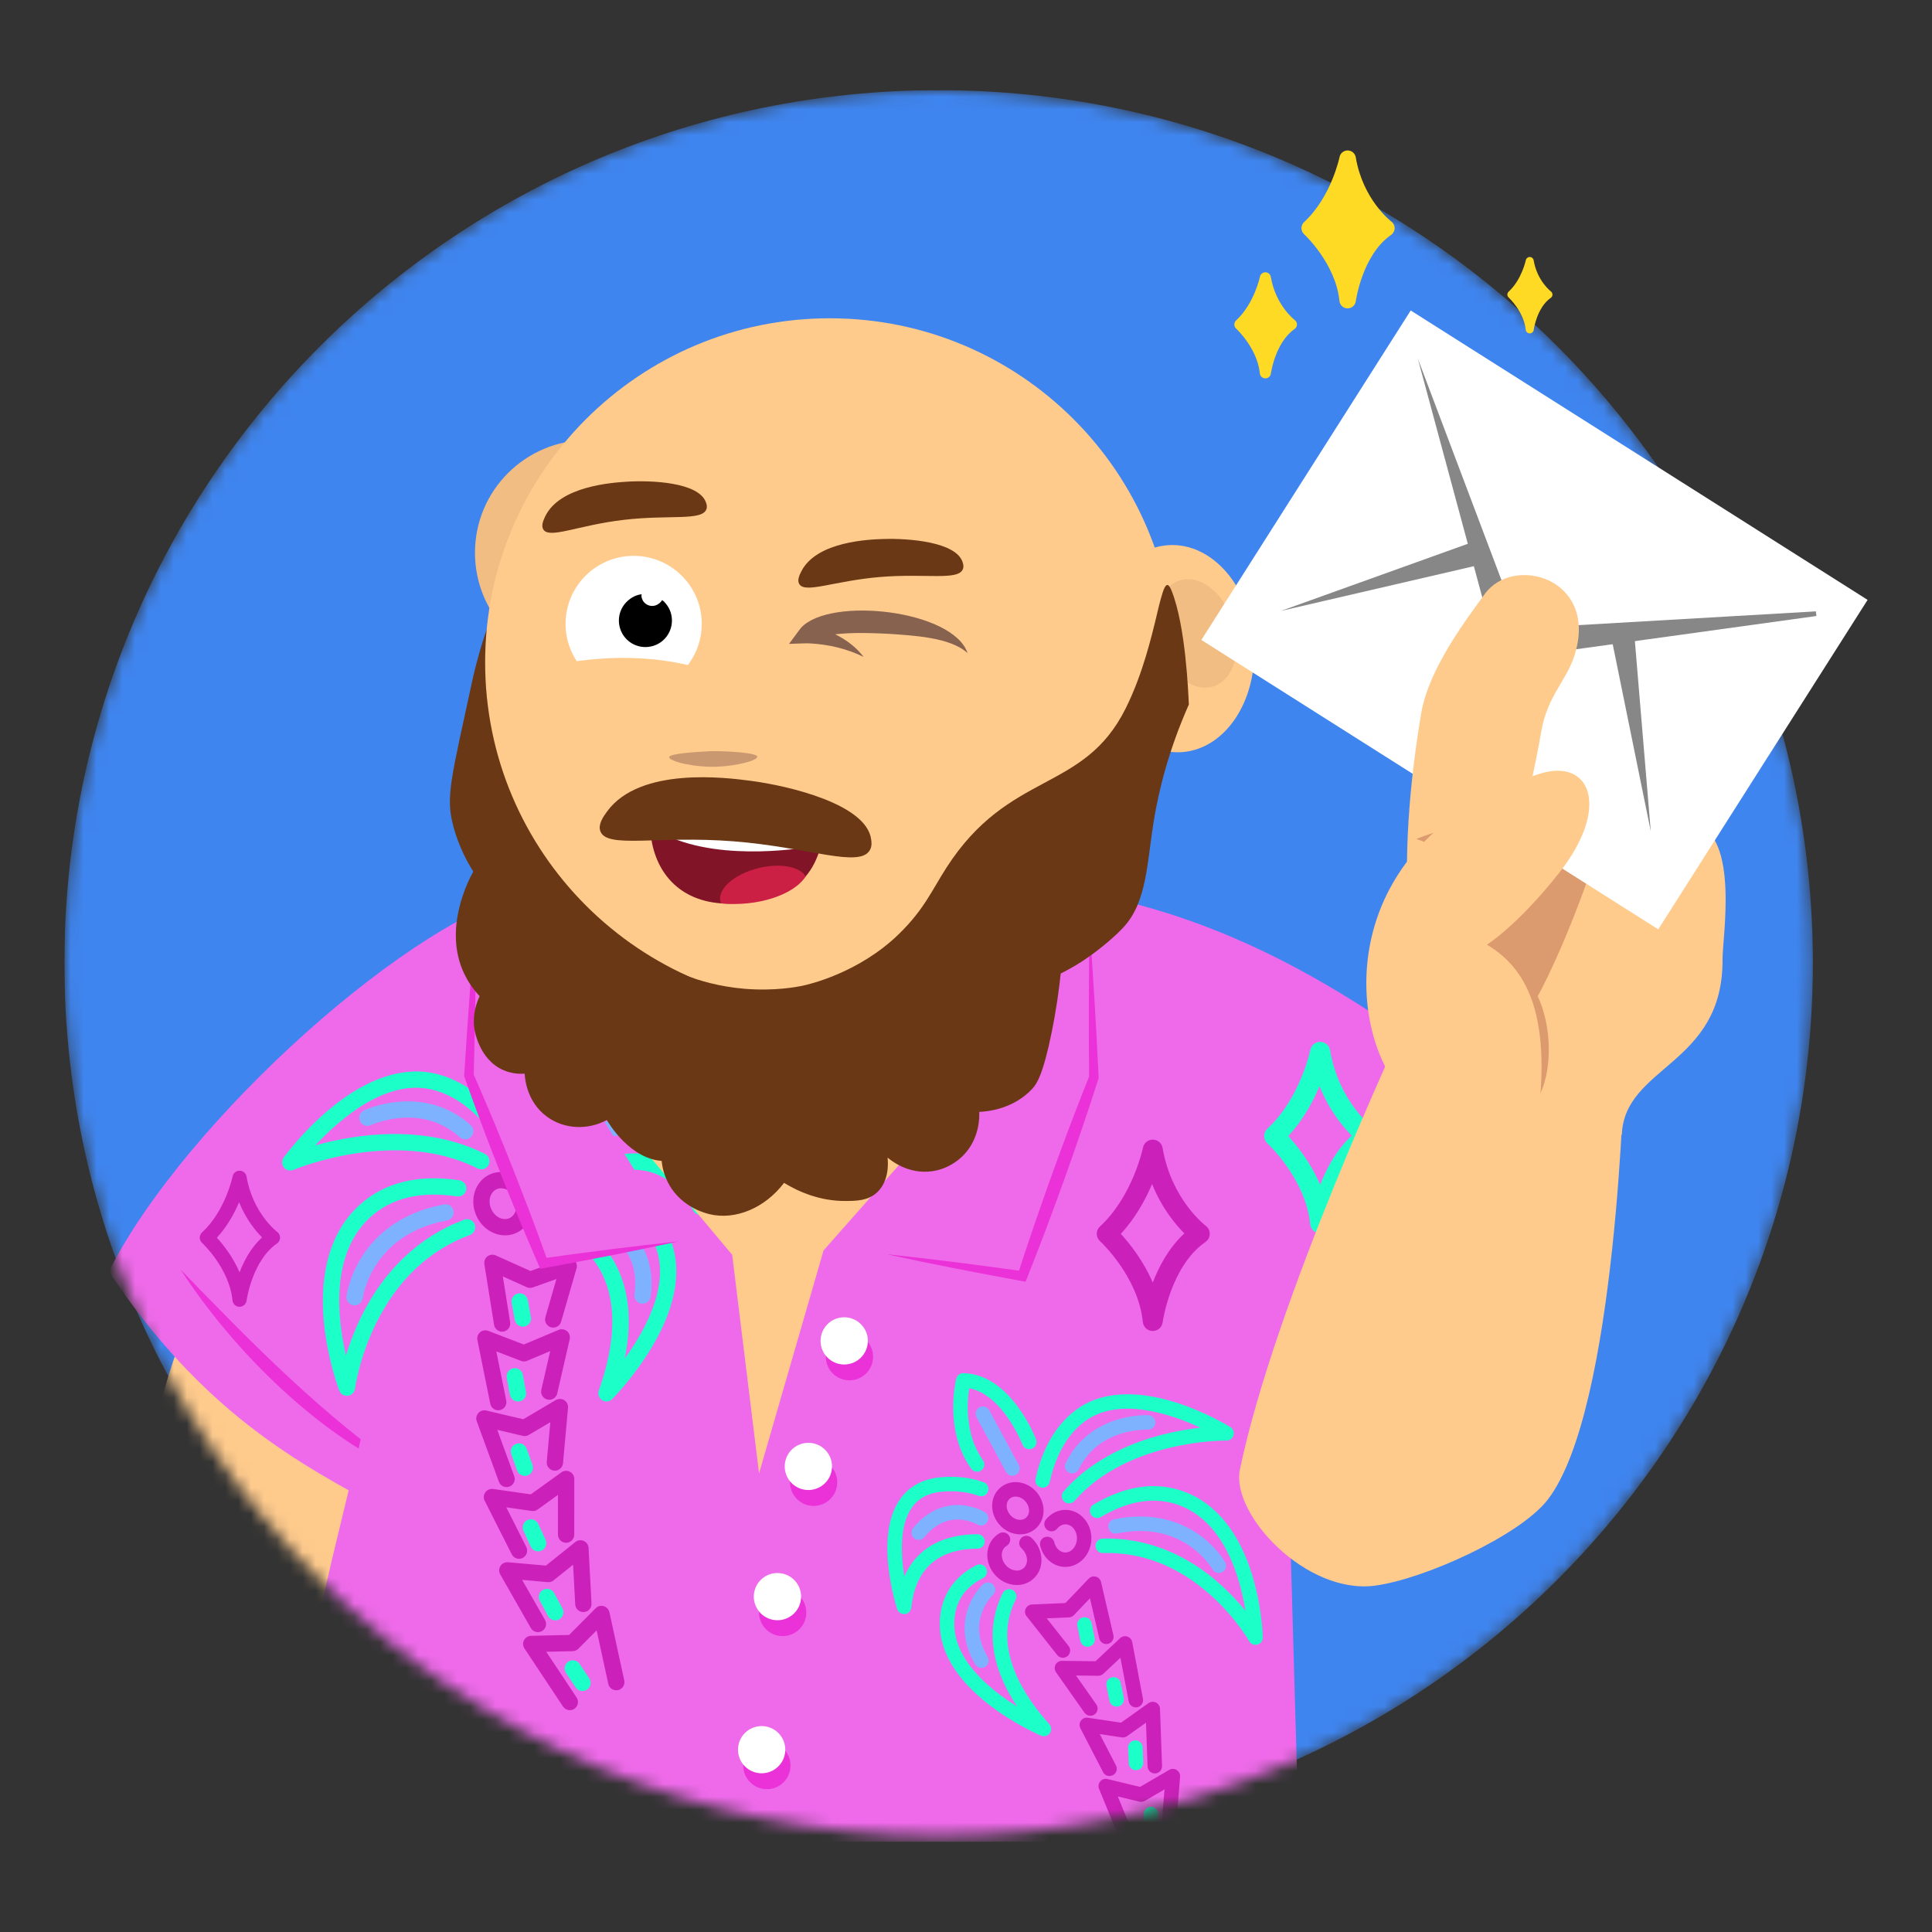<svg width="150" height="150" viewBox="0 0 150 150" fill="none" xmlns="http://www.w3.org/2000/svg">
<rect x="0" y="0" width="150" height="150" fill="#333333" stroke="none"/>
<g clip-path="url(#clip0_25019_39215)">
<mask id="mask0_25019_39215" style="mask-type:luminance" maskUnits="userSpaceOnUse" x="5" y="7" width="136" height="136">
<path d="M72.875 142.539C110.361 142.539 140.75 112.198 140.75 74.77C140.75 37.342 110.361 7 72.875 7C35.389 7 5 37.342 5 74.77C5 112.198 35.389 142.539 72.875 142.539Z" fill="white"/>
</mask>
<g mask="url(#mask0_25019_39215)">
<path d="M72.875 142.539C110.361 142.539 140.75 112.198 140.75 74.77C140.75 37.342 110.361 7 72.875 7C35.389 7 5 37.342 5 74.77C5 112.198 35.389 142.539 72.875 142.539Z" fill="#3F85EF"/>
<path d="M25.055 83.648L36.236 97.926L29.09 121.367L32.428 149.812L30.281 150.956L31.635 162.757L19.496 161.143C19.496 161.143 18.661 157.888 18.479 157.238C14.833 147.948 11.306 135.83 10.872 123.128C10.499 112.196 13.361 100.747 25.057 83.652L25.055 83.648Z" fill="#FFCB8D"/>
<path d="M30.018 117.32L49.223 85.873L41.328 69.223C32.336 70.928 14.415 86.904 8.448 98.716C15.727 109.668 23.123 113.597 30.018 117.318V117.32Z" fill="#EF6AEA"/>
<path d="M18.591 101.459C18.31 101.456 18.078 101.241 18.05 100.963C17.799 98.451 15.708 96.518 15.689 96.499C15.575 96.396 15.508 96.248 15.508 96.093C15.508 95.939 15.572 95.791 15.686 95.686C17.499 94.011 18.053 91.36 18.059 91.334C18.11 91.073 18.341 90.889 18.608 90.891C18.875 90.894 19.099 91.088 19.143 91.35C19.622 94.187 21.489 95.622 21.522 95.646C21.665 95.751 21.747 95.92 21.744 96.097C21.742 96.274 21.652 96.441 21.506 96.542C19.576 97.88 19.149 100.947 19.145 100.976C19.109 101.251 18.875 101.456 18.598 101.456C18.594 101.456 18.592 101.456 18.589 101.456L18.591 101.459ZM18.561 93.342C18.203 94.192 17.654 95.211 16.836 96.095C17.303 96.604 18.071 97.553 18.599 98.784C18.944 97.883 19.491 96.855 20.344 96.069C19.844 95.569 19.095 94.665 18.563 93.341L18.561 93.342Z" fill="#CC20BA"/>
<path d="M14.02 98.566C14.02 98.566 22.489 109.658 31.87 114.567L14.02 98.566Z" fill="#EF6AEA"/>
<path d="M14.02 98.566C18.084 104.847 24.9 111.67 31.87 114.567C25.192 110.067 19.598 104.323 14.02 98.566Z" fill="#EB32D8"/>
<path d="M82.481 174.355C62.85 178.361 60.745 180.981 47.395 170.75L32.27 145.812C61.092 145.29 88.341 137.013 93.166 151.405L82.483 174.353L82.481 174.355Z" fill="#7472F6"/>
<path d="M95.89 149.718C101.108 145.029 98.873 135.442 97.099 128.572C95.515 122.434 94.59 118.025 96.427 112.824C98.06 108.204 101.264 104.484 104.576 98.626C110.55 88.054 102.339 72.133 81.776 71.39C61.212 70.647 45.573 71.161 39.265 72.575C32.956 73.988 30.018 88.929 31.266 92.178C33.024 96.76 35.067 102.534 34.39 108.275C33.145 118.835 30.738 124.387 27.719 131.754C24.895 138.644 27.333 145.815 32.632 148.939C42.416 154.709 48.553 151.09 57.938 151.865C73.919 153.184 86.297 158.339 95.894 149.716L95.89 149.718Z" fill="#FFCB8D"/>
<path d="M78.729 129.389C66.206 123.648 47.808 121.989 38.864 125.816C52.28 124.286 68.252 126.327 78.729 129.389Z" fill="#DC9B6E"/>
<path d="M83.469 101.486C84.275 101.486 84.929 100.834 84.929 100.028C84.929 99.223 84.275 98.57 83.469 98.57C82.662 98.57 82.008 99.223 82.008 100.028C82.008 100.834 82.662 101.486 83.469 101.486Z" fill="#DC9B6E"/>
<path d="M44.731 99.678C45.538 99.678 46.191 99.025 46.191 98.22C46.191 97.415 45.538 96.762 44.731 96.762C43.925 96.762 43.271 97.415 43.271 98.22C43.271 99.025 43.925 99.678 44.731 99.678Z" fill="#DC9B6E"/>
<path d="M56.98 139.381C57.786 139.381 58.44 138.728 58.44 137.923C58.44 137.118 57.786 136.465 56.98 136.465C56.173 136.465 55.519 137.118 55.519 137.923C55.519 138.728 56.173 139.381 56.98 139.381Z" fill="#DC9B6E"/>
<path d="M98.234 133.265C95.618 135.397 93.362 135.712 90.233 136.173C86.844 136.673 86.479 140.017 87.814 141.085C87.814 141.085 84.785 141.754 84.091 141.984C83.397 142.214 80.702 143.189 81.626 146.495C82.551 149.802 85.926 148.732 85.926 148.732C86.35 150.161 87.995 151.53 90.24 151.384C92.486 151.237 97.082 140.455 97.082 140.455L97.569 137.087L98.468 134.446L98.234 133.262V133.265Z" fill="#DC9B6E"/>
<path d="M80.698 68.795C98.249 70.75 109.818 81.042 118.841 87.453C115.652 100.472 109.969 107.573 103.722 112.994C95.062 104.701 75.164 97.566 75.164 97.566L80.698 68.793V68.795Z" fill="#EF6AEA"/>
<path d="M99.284 88.079L101.184 154.598C94.833 159.469 82.939 164.069 68.259 166.783L58.524 152.982L52.804 162.576L24.957 157.487C18.418 131.958 29.913 115.275 29.913 97.532C29.913 94.188 29.46 87.381 30.383 82.735C31.895 75.137 33.345 70.765 41.858 69.12C48.487 67.839 70.678 68.538 76.812 68.538C91.537 68.538 98.799 75.084 99.284 88.075V88.079Z" fill="#EF6AEA"/>
<path d="M37.616 90.734C37.449 90.805 37.254 90.805 37.08 90.717C30.73 87.502 22.863 90.794 22.786 90.829C22.524 90.941 22.221 90.865 22.042 90.643C21.864 90.421 21.856 90.108 22.021 89.878C22.08 89.796 23.485 87.858 25.629 86.08C28.548 83.657 31.432 82.731 33.97 83.398C36.064 83.948 37.928 85.379 39.507 87.65C39.706 87.937 39.636 88.331 39.348 88.53C39.061 88.73 38.666 88.659 38.467 88.372C37.063 86.355 35.443 85.093 33.648 84.622C30.058 83.678 26.411 86.845 24.472 88.931C25.267 88.707 26.245 88.477 27.347 88.306C31.238 87.701 34.802 88.145 37.655 89.591C37.967 89.749 38.093 90.129 37.934 90.442C37.864 90.579 37.75 90.681 37.619 90.738L37.616 90.734Z" fill="#1CFFC8"/>
<path d="M27.185 108.319C27.132 108.342 27.073 108.359 27.013 108.366C26.726 108.4 26.45 108.237 26.345 107.967C26.307 107.871 25.424 105.56 25.146 102.649C24.771 98.705 25.718 95.57 27.883 93.585C29.818 91.81 32.436 91.155 35.664 91.638C36.011 91.69 36.248 92.013 36.197 92.357C36.145 92.703 35.821 92.94 35.475 92.888C32.644 92.464 30.376 93.01 28.738 94.515C25.635 97.362 26.188 102.336 26.861 105.235C27.113 104.404 27.471 103.419 27.971 102.377C29.761 98.652 32.554 95.995 36.043 94.695C36.37 94.573 36.736 94.74 36.858 95.067C36.98 95.393 36.813 95.758 36.486 95.88C33.274 97.075 30.8 99.434 29.129 102.888C27.865 105.501 27.564 107.793 27.561 107.816C27.531 108.043 27.383 108.232 27.182 108.318L27.185 108.319Z" fill="#1CFFC8"/>
<path d="M47.335 108.754C47.147 108.835 46.928 108.821 46.748 108.707C46.496 108.549 46.389 108.24 46.489 107.96C48.265 102.98 47.784 99.112 45.098 96.77C44.834 96.54 44.807 96.141 45.038 95.878C45.268 95.615 45.668 95.587 45.931 95.817C47.776 97.425 49.544 100.353 48.506 105.473C50.183 103.166 52.179 99.499 50.77 96.488C50.047 94.941 48.822 94.11 47.028 93.95C46.68 93.919 46.422 93.612 46.453 93.264C46.484 92.917 46.792 92.659 47.14 92.69C49.36 92.888 51.013 94.016 51.919 95.953C53.011 98.288 52.582 101.237 50.677 104.478C49.282 106.854 47.603 108.548 47.533 108.62C47.474 108.678 47.405 108.725 47.333 108.756L47.335 108.754Z" fill="#1CFFC8"/>
<path d="M54.622 94.273C54.598 94.283 54.574 94.292 54.55 94.299C54.262 94.381 53.956 94.254 53.815 93.991C52.198 90.984 49.739 90.109 46.505 91.395C46.179 91.524 45.811 91.365 45.682 91.04C45.552 90.716 45.709 90.349 46.036 90.219C47.722 89.548 49.279 89.381 50.662 89.722C51.66 89.968 52.556 90.473 53.341 91.231C52.924 89.385 52.103 87.019 50.538 85.958C49.658 85.361 48.645 85.255 47.441 85.631C46.353 85.972 45.42 86.488 44.666 87.16C44.406 87.392 44.004 87.371 43.77 87.11C43.536 86.85 43.558 86.45 43.82 86.216C44.709 85.422 45.8 84.818 47.061 84.423C48.637 83.929 50.047 84.093 51.251 84.911C54.498 87.117 54.987 93.379 55.006 93.645C55.025 93.917 54.87 94.168 54.624 94.273H54.622Z" fill="#1CFFC8"/>
<path d="M44.013 85.143C43.892 85.194 43.755 85.21 43.618 85.177C43.278 85.096 43.067 84.756 43.147 84.415C43.787 81.707 42.496 79.142 41.886 78.133C39.377 79.723 39.427 84.395 39.429 84.445C39.436 84.794 39.157 85.082 38.807 85.088C38.458 85.094 38.168 84.816 38.161 84.467C38.156 84.218 38.089 78.332 41.853 76.723C42.124 76.608 42.439 76.692 42.613 76.929C42.725 77.081 45.334 80.674 44.38 84.706C44.331 84.909 44.19 85.065 44.011 85.143H44.013Z" fill="#1CFFC8"/>
<path d="M40.039 95.745C38.885 96.238 37.506 95.611 36.965 94.347C36.422 93.083 36.92 91.654 38.074 91.161C38.689 90.898 39.396 90.944 40.015 91.287C40.321 91.457 40.431 91.842 40.261 92.146C40.09 92.452 39.705 92.562 39.4 92.392C39.123 92.239 38.83 92.215 38.573 92.323C38.062 92.542 37.864 93.226 38.131 93.848C38.398 94.471 39.03 94.799 39.541 94.581C39.944 94.409 40.168 93.922 40.085 93.401C40.03 93.056 40.264 92.732 40.61 92.676C40.956 92.621 41.28 92.855 41.337 93.2C41.513 94.297 40.981 95.342 40.04 95.743L40.039 95.745Z" fill="#CC20BA"/>
<path d="M44.555 95.612C44.087 95.813 43.563 95.854 43.059 95.696C41.862 95.318 41.227 93.946 41.642 92.634C41.681 92.508 41.73 92.386 41.786 92.269C41.938 91.955 42.317 91.822 42.632 91.974C42.947 92.125 43.08 92.503 42.928 92.818C42.897 92.881 42.871 92.947 42.85 93.016C42.646 93.662 42.911 94.322 43.441 94.489C43.972 94.656 44.569 94.267 44.772 93.621C44.876 93.294 44.862 92.955 44.736 92.668C44.621 92.409 44.425 92.223 44.182 92.147C44.139 92.133 44.096 92.123 44.053 92.118C43.706 92.067 43.467 91.745 43.519 91.399C43.57 91.054 43.892 90.815 44.239 90.866C44.349 90.882 44.457 90.908 44.564 90.942C45.158 91.129 45.632 91.561 45.895 92.158C46.147 92.727 46.178 93.382 45.981 94.002C45.742 94.761 45.201 95.335 44.555 95.612Z" fill="#CC20BA"/>
<path d="M42.613 91.62C42.155 91.816 41.661 91.843 41.192 91.696C40.627 91.517 40.178 91.108 39.926 90.54C39.687 90 39.658 89.38 39.844 88.792C40.03 88.204 40.41 87.712 40.917 87.407C41.449 87.088 42.053 87.009 42.618 87.188C43.183 87.366 43.632 87.775 43.884 88.343C44.123 88.883 44.152 89.503 43.966 90.091C43.78 90.679 43.4 91.171 42.894 91.475C42.802 91.531 42.709 91.579 42.613 91.62ZM41.692 88.43C41.65 88.448 41.611 88.468 41.571 88.492C41.33 88.639 41.146 88.879 41.053 89.173C40.96 89.467 40.972 89.772 41.085 90.028C41.187 90.258 41.361 90.421 41.573 90.489C41.786 90.556 42.022 90.521 42.237 90.392C42.478 90.246 42.663 90.005 42.756 89.712C42.849 89.417 42.837 89.113 42.723 88.857C42.621 88.626 42.447 88.463 42.236 88.396C42.062 88.341 41.872 88.355 41.692 88.432V88.43Z" fill="#CC20BA"/>
<path d="M27.78 101.299C27.682 101.342 27.57 101.359 27.454 101.346C27.107 101.304 26.858 100.988 26.902 100.642C26.909 100.581 27.094 99.128 28.126 97.525C29.073 96.052 30.945 94.16 34.478 93.511C34.823 93.447 35.154 93.676 35.215 94.018C35.279 94.362 35.052 94.692 34.708 94.754C28.827 95.834 28.167 100.742 28.162 100.792C28.134 101.024 27.983 101.212 27.782 101.298L27.78 101.299Z" fill="#7EB2FF"/>
<path d="M36.373 88.406C36.152 88.5 35.889 88.464 35.699 88.296C34.439 87.168 32.908 86.662 31.148 86.793C29.796 86.893 28.808 87.349 28.797 87.354C28.79 87.357 28.784 87.359 28.778 87.362C28.467 87.496 28.102 87.359 27.955 87.049C27.807 86.733 27.942 86.358 28.257 86.209C28.303 86.186 29.431 85.66 31.003 85.535C33.111 85.366 35.026 85.995 36.545 87.354C36.805 87.588 36.827 87.986 36.593 88.248C36.529 88.318 36.453 88.371 36.371 88.408L36.373 88.406Z" fill="#7EB2FF"/>
<path d="M41.284 86.631C41.187 86.672 41.079 86.689 40.967 86.677C40.619 86.639 40.367 86.328 40.404 85.981L40.986 80.573C41.023 80.226 41.335 79.975 41.683 80.011C42.031 80.049 42.282 80.36 42.246 80.708L41.664 86.115C41.638 86.35 41.487 86.543 41.284 86.629V86.631Z" fill="#7EB2FF"/>
<path d="M50.994 88.746C50.82 88.82 50.617 88.816 50.44 88.718C49.2 88.037 48.031 87.951 46.966 88.467C46.178 88.847 45.733 89.425 45.73 89.43C45.52 89.71 45.124 89.769 44.843 89.559C44.562 89.351 44.504 88.954 44.714 88.674C44.74 88.641 45.337 87.848 46.415 87.327C47.416 86.844 49.035 86.5 51.053 87.609C51.359 87.778 51.471 88.163 51.303 88.469C51.232 88.598 51.122 88.692 50.998 88.746H50.994Z" fill="#7EB2FF"/>
<path d="M50.135 101.168C50.031 101.213 49.916 101.23 49.797 101.213C49.451 101.165 49.21 100.845 49.258 100.498C49.478 98.931 49.127 97.638 48.211 96.655C47.54 95.934 46.803 95.651 46.796 95.647C46.467 95.527 46.3 95.162 46.42 94.836C46.541 94.507 46.906 94.341 47.233 94.461C47.274 94.476 48.252 94.843 49.139 95.793C49.957 96.67 50.858 98.23 50.514 100.675C50.481 100.902 50.333 101.084 50.135 101.168Z" fill="#7EB2FF"/>
<path d="M48.098 131.185C48.061 131.2 48.022 131.213 47.982 131.221C47.64 131.295 47.302 131.078 47.228 130.738L46.324 126.581L44.903 128.009C44.788 128.126 44.631 128.192 44.468 128.197L42.41 128.243L44.769 131.795C44.962 132.086 44.883 132.48 44.592 132.672C44.301 132.865 43.906 132.786 43.713 132.495L40.719 127.987C40.591 127.794 40.578 127.549 40.684 127.344C40.791 127.139 41.001 127.009 41.232 127.004L44.184 126.937L46.246 124.863C46.41 124.698 46.651 124.636 46.873 124.701C47.095 124.767 47.266 124.947 47.316 125.174L48.468 130.47C48.533 130.771 48.373 131.068 48.099 131.185H48.098Z" fill="#CC20BA"/>
<path d="M42.012 126.668C41.719 126.794 41.373 126.682 41.213 126.4L38.837 122.236C38.72 122.031 38.727 121.778 38.854 121.581C38.981 121.383 39.209 121.271 39.443 121.292L42.384 121.553L44.666 119.722C44.852 119.573 45.105 119.54 45.322 119.638C45.539 119.734 45.684 119.946 45.696 120.181L45.925 124.495C45.944 124.844 45.675 125.142 45.325 125.16C44.976 125.179 44.678 124.911 44.659 124.562L44.495 121.483L42.98 122.7C42.852 122.803 42.691 122.851 42.527 122.838L40.538 122.661L42.315 125.774C42.489 126.079 42.382 126.464 42.079 126.637C42.059 126.649 42.036 126.66 42.014 126.67L42.012 126.668Z" fill="#CC20BA"/>
<path d="M44.203 119.729C44.127 119.762 44.042 119.781 43.953 119.781C43.603 119.781 43.319 119.497 43.319 119.148V116.063L41.742 117.198C41.609 117.294 41.444 117.334 41.282 117.312L39.309 117.03L40.862 120.107C41.018 120.419 40.895 120.8 40.581 120.957C40.269 121.115 39.887 120.989 39.73 120.676L37.63 116.516C37.523 116.306 37.543 116.053 37.681 115.862C37.819 115.671 38.051 115.572 38.286 115.604L41.208 116.022L43.584 114.315C43.777 114.176 44.032 114.157 44.244 114.265C44.456 114.373 44.588 114.592 44.588 114.829L44.585 119.148C44.585 119.409 44.426 119.633 44.201 119.729H44.203Z" fill="#CC20BA"/>
<path d="M43.329 114.131C43.236 114.17 43.131 114.189 43.023 114.179C42.675 114.148 42.417 113.84 42.449 113.491L42.727 110.42L41.053 111.409C40.911 111.493 40.745 111.517 40.584 111.479L38.608 111.014L39.925 114.609C40.045 114.937 39.875 115.302 39.548 115.42C39.219 115.541 38.855 115.372 38.735 115.044L37.015 110.346C36.935 110.128 36.982 109.884 37.135 109.709C37.29 109.535 37.528 109.459 37.755 109.513L40.629 110.19L43.148 108.701C43.353 108.581 43.608 108.584 43.81 108.711C44.011 108.839 44.123 109.067 44.102 109.303L43.713 113.605C43.691 113.845 43.538 114.041 43.331 114.129L43.329 114.131Z" fill="#CC20BA"/>
<path d="M42.894 108.628C42.775 108.679 42.639 108.693 42.503 108.662C42.162 108.585 41.949 108.244 42.028 107.904L42.718 104.898L40.926 105.653C40.774 105.717 40.605 105.718 40.452 105.66L38.536 104.924L39.305 108.738C39.374 109.08 39.152 109.413 38.809 109.482C38.467 109.551 38.133 109.329 38.064 108.987L37.065 104.044C37.019 103.817 37.101 103.585 37.277 103.435C37.454 103.286 37.697 103.246 37.914 103.329L40.669 104.388L43.368 103.253C43.586 103.16 43.839 103.2 44.022 103.351C44.205 103.504 44.285 103.745 44.232 103.977L43.264 108.187C43.218 108.392 43.075 108.55 42.896 108.628H42.894Z" fill="#CC20BA"/>
<path d="M43.202 103.024C43.073 103.079 42.923 103.093 42.776 103.05C42.441 102.953 42.246 102.602 42.344 102.265L43.2 99.303L41.368 99.956C41.213 100.011 41.044 100.005 40.894 99.938L39.04 99.104L39.608 102.659C39.663 103.005 39.427 103.328 39.083 103.383C38.737 103.438 38.413 103.203 38.358 102.859L37.605 98.146C37.569 97.916 37.66 97.685 37.846 97.544C38.031 97.403 38.279 97.374 38.492 97.47L41.185 98.679L43.942 97.695C44.166 97.616 44.416 97.668 44.59 97.83C44.764 97.993 44.831 98.239 44.766 98.466L43.565 102.616C43.51 102.805 43.374 102.95 43.205 103.022L43.202 103.024Z" fill="#CC20BA"/>
<path d="M40.843 102.95C40.8 102.969 40.755 102.983 40.708 102.992C40.364 103.055 40.033 102.828 39.97 102.485L39.725 101.162C39.661 100.818 39.889 100.488 40.233 100.425C40.578 100.361 40.908 100.588 40.972 100.932L41.216 102.254C41.271 102.55 41.11 102.837 40.843 102.95Z" fill="#1CFFC8"/>
<path d="M41.087 114.49C41.047 114.514 41.006 114.536 40.961 114.552C40.632 114.67 40.269 114.5 40.15 114.172L39.694 112.906C39.575 112.578 39.745 112.215 40.074 112.096C40.403 111.978 40.767 112.148 40.886 112.476L41.342 113.742C41.443 114.025 41.331 114.335 41.087 114.49Z" fill="#1CFFC8"/>
<path d="M42.165 120.316C42.129 120.343 42.088 120.367 42.045 120.388C41.726 120.534 41.351 120.395 41.204 120.077L40.643 118.854C40.496 118.536 40.636 118.161 40.955 118.015C41.273 117.869 41.648 118.008 41.795 118.326L42.356 119.549C42.482 119.822 42.396 120.14 42.165 120.316Z" fill="#1CFFC8"/>
<path d="M43.527 125.647C43.493 125.677 43.453 125.703 43.412 125.727C43.104 125.894 42.72 125.779 42.553 125.473L41.912 124.29C41.745 123.982 41.86 123.599 42.167 123.432C42.475 123.265 42.859 123.38 43.026 123.686L43.667 124.869C43.81 125.134 43.744 125.457 43.527 125.647Z" fill="#1CFFC8"/>
<path d="M45.679 131.095C45.647 131.128 45.612 131.159 45.571 131.185C45.28 131.377 44.886 131.298 44.693 131.008L43.947 129.888C43.754 129.598 43.832 129.204 44.124 129.011C44.416 128.819 44.81 128.898 45.003 129.189L45.748 130.308C45.915 130.559 45.879 130.886 45.679 131.095Z" fill="#1CFFC8"/>
<path d="M40.465 108.759C40.422 108.778 40.378 108.792 40.331 108.8C39.987 108.864 39.656 108.637 39.592 108.293L39.348 106.971C39.284 106.627 39.511 106.297 39.856 106.233C40.2 106.17 40.531 106.397 40.595 106.741L40.839 108.063C40.894 108.358 40.732 108.646 40.465 108.759Z" fill="#1CFFC8"/>
<path d="M82.989 116.724C83.149 116.728 83.311 116.663 83.424 116.53C87.571 111.761 95.146 111.841 95.222 111.843C95.475 111.848 95.699 111.683 95.771 111.443C95.844 111.2 95.745 110.941 95.532 110.806C95.456 110.758 93.65 109.634 91.291 108.888C88.077 107.872 85.393 108.073 83.529 109.471C81.992 110.624 80.938 112.423 80.4 114.819C80.332 115.122 80.523 115.423 80.826 115.49C81.129 115.559 81.43 115.368 81.498 115.065C81.976 112.937 82.887 111.357 84.204 110.37C86.841 108.392 90.905 109.778 93.2 110.846C92.47 110.929 91.588 111.066 90.626 111.293C87.223 112.096 84.439 113.652 82.575 115.796C82.372 116.03 82.396 116.386 82.632 116.589C82.736 116.678 82.863 116.724 82.99 116.726L82.989 116.724Z" fill="#1CFFC8"/>
<path d="M97.468 127.704C97.519 127.704 97.573 127.699 97.624 127.685C97.872 127.618 98.044 127.391 98.039 127.133C98.039 127.04 97.991 124.844 97.242 122.357C96.228 118.987 94.399 116.724 91.95 115.815C89.763 115.001 87.388 115.338 84.895 116.815C84.628 116.973 84.54 117.319 84.699 117.585C84.857 117.852 85.203 117.94 85.47 117.781C87.657 116.485 89.706 116.177 91.558 116.867C95.065 118.172 96.279 122.449 96.696 125.059C96.21 124.459 95.585 123.768 94.824 123.079C92.102 120.611 88.912 119.36 85.606 119.458C85.296 119.466 85.052 119.726 85.06 120.035C85.069 120.345 85.329 120.589 85.639 120.581C88.682 120.491 91.509 121.604 94.042 123.887C95.959 125.615 96.975 127.399 96.985 127.417C97.085 127.594 97.269 127.7 97.466 127.704H97.468Z" fill="#1CFFC8"/>
<path d="M81.036 134.802C81.217 134.805 81.394 134.721 81.504 134.568C81.658 134.354 81.642 134.062 81.466 133.866C78.336 130.364 77.433 127.02 78.858 124.195C78.997 123.918 78.885 123.579 78.608 123.44C78.331 123.301 77.991 123.413 77.852 123.689C76.874 125.629 76.4 128.629 78.971 132.494C76.817 131.157 73.946 128.806 74.094 125.857C74.17 124.341 74.899 123.249 76.321 122.519C76.598 122.376 76.707 122.037 76.564 121.762C76.421 121.487 76.082 121.377 75.806 121.52C74.046 122.424 73.065 123.906 72.97 125.802C72.855 128.089 74.198 130.371 76.85 132.401C78.794 133.89 80.743 134.722 80.826 134.757C80.893 134.786 80.965 134.8 81.036 134.802Z" fill="#1CFFC8"/>
<path d="M70.182 125.319C70.204 125.319 70.228 125.319 70.251 125.316C70.514 125.288 70.724 125.08 70.752 124.817C71.074 121.801 72.804 120.261 75.895 120.237C76.207 120.235 76.457 119.981 76.453 119.671C76.452 119.36 76.198 119.112 75.887 119.114C74.275 119.126 72.939 119.509 71.914 120.25C71.175 120.787 70.607 121.5 70.216 122.388C69.941 120.73 69.824 118.509 70.755 117.111C71.279 116.325 72.076 115.899 73.194 115.808C74.203 115.725 75.145 115.835 75.99 116.138C76.283 116.243 76.605 116.09 76.71 115.797C76.815 115.505 76.662 115.184 76.369 115.079C75.37 114.723 74.272 114.59 73.101 114.687C71.639 114.807 70.535 115.414 69.817 116.489C67.885 119.389 69.582 124.705 69.656 124.929C69.732 125.159 69.944 125.312 70.182 125.317V125.319Z" fill="#1CFFC8"/>
<path d="M75.851 114.263C75.966 114.264 76.085 114.232 76.187 114.16C76.44 113.979 76.5 113.628 76.319 113.376C74.885 111.362 75.086 108.819 75.248 107.784C77.845 108.254 79.371 112.114 79.386 112.155C79.498 112.444 79.824 112.588 80.115 112.476C80.404 112.365 80.549 112.04 80.437 111.751C80.358 111.544 78.439 106.679 74.802 106.613C74.54 106.608 74.311 106.784 74.246 107.036C74.205 107.198 73.264 111.025 75.4 114.025C75.508 114.177 75.677 114.259 75.849 114.261L75.851 114.263Z" fill="#1CFFC8"/>
<path d="M82.674 121.656C83.788 121.677 84.713 120.698 84.735 119.477C84.757 118.257 83.869 117.247 82.755 117.227C82.161 117.217 81.594 117.49 81.201 117.978C81.007 118.221 81.045 118.573 81.287 118.769C81.53 118.963 81.883 118.926 82.08 118.683C82.255 118.465 82.49 118.346 82.736 118.351C83.23 118.36 83.623 118.857 83.612 119.459C83.602 120.06 83.19 120.542 82.698 120.533C82.309 120.526 81.961 120.201 81.856 119.744C81.785 119.441 81.484 119.254 81.181 119.323C80.878 119.393 80.69 119.694 80.759 119.997C80.981 120.958 81.771 121.64 82.679 121.656H82.674Z" fill="#CC20BA"/>
<path d="M78.914 123.06C79.367 123.069 79.811 122.928 80.173 122.629C81.031 121.919 81.093 120.576 80.312 119.635C80.238 119.546 80.157 119.462 80.071 119.384C79.841 119.176 79.484 119.194 79.276 119.424C79.067 119.654 79.085 120.01 79.315 120.218C79.362 120.26 79.405 120.306 79.446 120.354C79.83 120.817 79.835 121.449 79.455 121.764C79.074 122.079 78.453 121.958 78.069 121.496C77.874 121.262 77.771 120.978 77.779 120.7C77.786 120.447 77.886 120.229 78.06 120.086C78.091 120.06 78.122 120.038 78.156 120.019C78.423 119.861 78.513 119.517 78.355 119.249C78.196 118.982 77.852 118.893 77.583 119.051C77.499 119.101 77.416 119.158 77.34 119.221C76.915 119.574 76.67 120.088 76.653 120.667C76.636 121.219 76.831 121.769 77.201 122.215C77.654 122.76 78.291 123.05 78.914 123.062V123.06Z" fill="#CC20BA"/>
<path d="M78.895 119.101C78.377 119.021 77.898 118.744 77.549 118.321C77.199 117.9 77.015 117.379 77.03 116.856C77.048 116.306 77.278 115.817 77.685 115.482C78.09 115.147 78.613 115.009 79.157 115.095C79.675 115.176 80.154 115.453 80.504 115.876C80.853 116.297 81.038 116.818 81.022 117.341C81.005 117.891 80.774 118.379 80.368 118.715C80.032 118.993 79.615 119.134 79.173 119.127C79.081 119.127 78.988 119.117 78.894 119.103L78.895 119.101ZM78.403 116.347C78.25 116.474 78.162 116.667 78.157 116.889C78.15 117.138 78.241 117.392 78.417 117.604C78.592 117.815 78.825 117.953 79.071 117.991C79.291 118.025 79.498 117.975 79.65 117.848C79.803 117.721 79.891 117.528 79.896 117.306C79.903 117.057 79.811 116.803 79.636 116.591C79.46 116.38 79.228 116.244 78.981 116.204C78.942 116.197 78.901 116.194 78.863 116.194C78.687 116.191 78.527 116.244 78.403 116.347Z" fill="#CC20BA"/>
<path d="M94.623 122.127C94.719 122.127 94.816 122.106 94.905 122.057C95.177 121.905 95.275 121.563 95.124 121.293C95.098 121.245 94.457 120.112 93.071 119.137C91.797 118.241 89.624 117.311 86.5 117.958C86.195 118.021 86.001 118.319 86.063 118.621C86.126 118.926 86.424 119.12 86.727 119.058C91.928 117.98 94.117 121.799 94.139 121.838C94.24 122.02 94.427 122.124 94.621 122.127H94.623Z" fill="#7EB2FF"/>
<path d="M83.232 114.396C83.444 114.4 83.648 114.283 83.748 114.08C84.406 112.73 85.498 111.802 86.989 111.322C88.134 110.953 89.1 110.997 89.111 110.997C89.118 110.997 89.123 110.997 89.13 110.997C89.431 111.002 89.686 110.769 89.701 110.466C89.719 110.156 89.481 109.892 89.171 109.875C89.124 109.873 88.021 109.816 86.684 110.239C84.893 110.805 83.528 111.964 82.736 113.588C82.6 113.867 82.715 114.204 82.996 114.34C83.072 114.377 83.153 114.395 83.232 114.396Z" fill="#7EB2FF"/>
<path d="M78.596 114.577C78.689 114.577 78.784 114.556 78.871 114.51C79.145 114.362 79.248 114.022 79.1 113.748L76.808 109.495C76.66 109.221 76.319 109.12 76.046 109.266C75.772 109.414 75.668 109.754 75.816 110.028L78.108 114.281C78.208 114.467 78.398 114.574 78.594 114.577H78.596Z" fill="#7EB2FF"/>
<path d="M71.315 119.56C71.482 119.563 71.649 119.491 71.763 119.351C72.555 118.377 73.489 117.916 74.537 117.983C75.314 118.033 75.872 118.358 75.877 118.361C76.144 118.521 76.488 118.437 76.65 118.17C76.81 117.906 76.726 117.56 76.461 117.398C76.43 117.379 75.67 116.927 74.609 116.86C73.623 116.797 72.178 117.056 70.89 118.643C70.694 118.884 70.731 119.238 70.973 119.434C71.074 119.517 71.195 119.558 71.317 119.56H71.315Z" fill="#7EB2FF"/>
<path d="M76.186 129.495C76.286 129.497 76.386 129.473 76.479 129.419C76.747 129.263 76.839 128.919 76.682 128.651C75.974 127.435 75.831 126.254 76.255 125.138C76.565 124.322 77.076 123.84 77.082 123.837C77.311 123.627 77.328 123.273 77.118 123.042C76.908 122.814 76.553 122.797 76.322 123.006C76.293 123.032 75.611 123.661 75.201 124.739C74.822 125.735 74.603 127.318 75.707 129.215C75.811 129.392 75.993 129.492 76.184 129.495H76.186Z" fill="#7EB2FF"/>
<path d="M91.423 147.765C91.706 147.77 91.952 147.562 91.992 147.276L92.551 143.057C92.579 142.849 92.489 142.645 92.317 142.524C92.146 142.404 91.921 142.388 91.735 142.485L89.403 143.683L86.912 142.939C86.708 142.878 86.49 142.935 86.343 143.088C86.197 143.241 86.149 143.461 86.218 143.661L87.476 147.287C87.578 147.581 87.898 147.736 88.193 147.634C88.487 147.533 88.642 147.213 88.54 146.919L87.642 144.331L89.296 144.826C89.436 144.868 89.586 144.854 89.715 144.789L91.292 143.979L90.874 147.134C90.832 147.442 91.049 147.723 91.358 147.765C91.38 147.768 91.401 147.77 91.421 147.77L91.423 147.765Z" fill="#CC20BA"/>
<path d="M87.294 142.787C87.368 142.787 87.444 142.774 87.516 142.745C87.803 142.628 87.941 142.3 87.824 142.013L86.787 139.477L88.466 139.883C88.608 139.917 88.757 139.895 88.883 139.821L90.412 138.928L90.166 141.98C90.14 142.29 90.373 142.561 90.683 142.585C90.993 142.611 91.265 142.379 91.289 142.07L91.621 137.943C91.638 137.735 91.537 137.534 91.359 137.422C91.182 137.31 90.956 137.307 90.776 137.414L88.511 138.734L85.983 138.124C85.778 138.074 85.561 138.144 85.424 138.304C85.286 138.464 85.25 138.688 85.329 138.884L86.781 142.436C86.868 142.651 87.073 142.781 87.292 142.785L87.294 142.787Z" fill="#CC20BA"/>
<path d="M86.135 137.889C86.224 137.889 86.317 137.87 86.402 137.827C86.677 137.685 86.786 137.346 86.645 137.071L85.386 134.636L87.094 134.891C87.239 134.913 87.385 134.877 87.504 134.793L88.975 133.749L89.097 137.147C89.107 137.456 89.371 137.7 89.679 137.688C89.989 137.678 90.232 137.417 90.221 137.107L90.061 132.666C90.054 132.46 89.934 132.274 89.748 132.183C89.562 132.092 89.341 132.109 89.172 132.229L87.035 133.747L84.463 133.364C84.254 133.333 84.044 133.421 83.922 133.593C83.8 133.765 83.783 133.99 83.879 134.177L85.641 137.587C85.739 137.778 85.932 137.888 86.132 137.891L86.135 137.889Z" fill="#CC20BA"/>
<path d="M84.647 133.213C84.762 133.215 84.879 133.182 84.979 133.111C85.234 132.933 85.294 132.582 85.117 132.329L83.54 130.087L85.267 130.108C85.413 130.109 85.553 130.054 85.659 129.955L86.989 128.708L87.635 132.104C87.693 132.408 87.988 132.609 88.292 132.551C88.597 132.492 88.799 132.198 88.74 131.894L87.905 127.493C87.867 127.291 87.722 127.126 87.526 127.063C87.33 126.999 87.116 127.047 86.966 127.187L85.055 128.978L82.455 128.947C82.243 128.945 82.048 129.061 81.95 129.246C81.852 129.434 81.866 129.659 81.988 129.831L84.196 132.97C84.302 133.123 84.473 133.206 84.647 133.209V133.213Z" fill="#CC20BA"/>
<path d="M82.515 128.707C82.641 128.709 82.766 128.669 82.873 128.587C83.118 128.394 83.159 128.042 82.966 127.797L81.268 125.647L82.995 125.573C83.14 125.566 83.278 125.504 83.378 125.399L84.624 124.094L85.349 127.209C85.42 127.512 85.723 127.699 86.025 127.629C86.328 127.558 86.515 127.256 86.445 126.955L85.484 122.825C85.437 122.624 85.284 122.464 85.084 122.411C84.885 122.356 84.671 122.416 84.528 122.565L82.718 124.46L80.12 124.572C79.908 124.581 79.72 124.708 79.632 124.899C79.544 125.091 79.57 125.315 79.701 125.481L82.079 128.495C82.188 128.633 82.348 128.707 82.512 128.709L82.515 128.707Z" fill="#CC20BA"/>
<path d="M84.43 127.856C84.471 127.856 84.513 127.853 84.554 127.844C84.859 127.782 85.055 127.485 84.991 127.18L84.75 126.011C84.688 125.707 84.39 125.511 84.085 125.574C83.781 125.636 83.584 125.934 83.648 126.238L83.889 127.407C83.943 127.67 84.173 127.851 84.43 127.856Z" fill="#1CFFC8"/>
<path d="M88.098 137.429C88.137 137.436 88.18 137.439 88.222 137.438C88.532 137.426 88.774 137.164 88.761 136.853L88.712 135.66C88.7 135.35 88.439 135.108 88.127 135.122C87.817 135.134 87.574 135.395 87.588 135.706L87.636 136.899C87.647 137.168 87.843 137.383 88.096 137.429H88.098Z" fill="#1CFFC8"/>
<path d="M89.166 142.583C89.205 142.593 89.247 142.6 89.29 142.602C89.6 142.615 89.863 142.375 89.877 142.065L89.929 140.872C89.942 140.563 89.701 140.299 89.391 140.286C89.081 140.272 88.818 140.513 88.804 140.822L88.752 142.015C88.74 142.284 88.918 142.516 89.167 142.583H89.166Z" fill="#1CFFC8"/>
<path d="M86.688 132.504C86.729 132.504 86.77 132.501 86.812 132.492C87.117 132.431 87.313 132.133 87.249 131.829L87.008 130.66C86.946 130.355 86.648 130.159 86.343 130.223C86.038 130.285 85.842 130.582 85.906 130.887L86.147 132.056C86.2 132.319 86.429 132.499 86.688 132.504Z" fill="#1CFFC8"/>
<path d="M36.667 152.163C36.272 152.158 35.945 151.857 35.906 151.465C35.551 147.932 32.613 145.215 32.584 145.19C32.424 145.043 32.331 144.837 32.329 144.619C32.327 144.4 32.418 144.194 32.579 144.046C35.129 141.691 35.909 137.963 35.916 137.927C35.99 137.561 36.314 137.301 36.689 137.305C37.063 137.31 37.38 137.582 37.443 137.951C38.117 141.942 40.743 143.959 40.789 143.993C40.989 144.141 41.106 144.376 41.103 144.626C41.099 144.875 40.975 145.109 40.769 145.252C38.055 147.132 37.454 151.446 37.447 151.488C37.397 151.874 37.066 152.162 36.677 152.162C36.673 152.162 36.668 152.162 36.665 152.162L36.667 152.163ZM36.627 140.749C36.124 141.944 35.349 143.377 34.199 144.621C34.855 145.336 35.935 146.67 36.679 148.403C37.164 147.136 37.934 145.69 39.131 144.586C38.43 143.883 37.374 142.611 36.627 140.75V140.749Z" fill="#1CFFC8"/>
<path d="M89.489 103.339C89.095 103.334 88.768 103.033 88.728 102.641C88.374 99.108 85.436 96.391 85.406 96.365C85.246 96.219 85.153 96.013 85.152 95.795C85.15 95.576 85.241 95.37 85.401 95.222C87.952 92.867 88.732 89.139 88.739 89.103C88.813 88.737 89.136 88.477 89.512 88.481C89.885 88.486 90.202 88.757 90.266 89.127C90.939 93.118 93.565 95.134 93.612 95.169C93.812 95.317 93.929 95.552 93.925 95.802C93.922 96.051 93.798 96.285 93.591 96.427C90.877 98.308 90.276 102.622 90.269 102.663C90.219 103.05 89.889 103.337 89.5 103.337C89.496 103.337 89.491 103.337 89.488 103.337L89.489 103.339ZM89.448 91.924C88.945 93.119 88.17 94.553 87.02 95.796C87.676 96.511 88.756 97.846 89.5 99.579C89.985 98.312 90.755 96.866 91.952 95.762C91.251 95.059 90.195 93.786 89.448 91.926V91.924Z" fill="#CC20BA"/>
<path d="M102.487 95.749C102.093 95.744 101.765 95.443 101.726 95.051C101.371 91.518 98.433 88.801 98.404 88.776C98.244 88.629 98.151 88.423 98.149 88.205C98.147 87.986 98.239 87.78 98.399 87.632C100.949 85.277 101.729 81.549 101.736 81.513C101.81 81.147 102.134 80.887 102.509 80.891C102.883 80.896 103.2 81.168 103.264 81.537C103.937 85.528 106.563 87.544 106.609 87.579C106.809 87.727 106.926 87.962 106.923 88.212C106.919 88.461 106.795 88.695 106.589 88.838C103.875 90.718 103.274 95.032 103.267 95.073C103.217 95.46 102.886 95.748 102.497 95.748C102.494 95.748 102.489 95.748 102.485 95.748L102.487 95.749ZM102.447 84.333C101.945 85.528 101.17 86.962 100.019 88.205C100.675 88.92 101.755 90.254 102.499 91.987C102.985 90.72 103.754 89.274 104.951 88.17C104.25 87.467 103.195 86.195 102.447 84.335V84.333Z" fill="#1CFFC8"/>
<path d="M63.938 97.088L58.932 114.395L56.847 97.422L41.695 79.359L47.553 68.37C52.712 68.001 72.169 68.503 72.169 68.503L78.411 80.7L63.938 97.087V97.088Z" fill="#FFCB8D"/>
<path d="M60.766 127.029C61.78 127.029 62.602 126.208 62.602 125.196C62.602 124.184 61.78 123.363 60.766 123.363C59.752 123.363 58.931 124.184 58.931 125.196C58.931 126.208 59.752 127.029 60.766 127.029Z" fill="#EB32D8"/>
<path d="M62.196 123.962C62.196 124.974 61.374 125.795 60.36 125.795C59.346 125.795 58.525 124.974 58.525 123.962C58.525 122.949 59.346 122.129 60.36 122.129C61.374 122.129 62.196 122.949 62.196 123.962Z" fill="white"/>
<path d="M65.951 107.17C66.965 107.17 67.786 106.349 67.786 105.337C67.786 104.324 66.965 103.504 65.951 103.504C64.937 103.504 64.115 104.324 64.115 105.337C64.115 106.349 64.937 107.17 65.951 107.17Z" fill="#EB32D8"/>
<path d="M67.38 104.106C67.38 105.119 66.558 105.939 65.544 105.939C64.53 105.939 63.709 105.119 63.709 104.106C63.709 103.094 64.53 102.273 65.544 102.273C66.558 102.273 67.38 103.094 67.38 104.106Z" fill="white"/>
<path d="M63.169 116.92C64.183 116.92 65.005 116.099 65.005 115.087C65.005 114.074 64.183 113.254 63.169 113.254C62.156 113.254 61.334 114.074 61.334 115.087C61.334 116.099 62.156 116.92 63.169 116.92Z" fill="#EB32D8"/>
<path d="M64.597 113.852C64.597 114.865 63.775 115.685 62.761 115.685C61.747 115.685 60.925 114.865 60.925 113.852C60.925 112.84 61.747 112.02 62.761 112.02C63.775 112.02 64.597 112.84 64.597 113.852Z" fill="white"/>
<path d="M61.376 137.079C61.376 138.092 60.554 138.912 59.54 138.912C58.526 138.912 57.704 138.092 57.704 137.079C57.704 136.066 58.526 135.246 59.54 135.246C60.554 135.246 61.376 136.066 61.376 137.079Z" fill="#EB32D8"/>
<path d="M59.133 137.677C60.147 137.677 60.969 136.857 60.969 135.845C60.969 134.832 60.147 134.012 59.133 134.012C58.12 134.012 57.298 134.832 57.298 135.845C57.298 136.857 58.12 137.677 59.133 137.677Z" fill="white"/>
<path d="M52.707 96.377L42.175 98.075L36.408 83.502L36.961 71.051" fill="#EF6AEA"/>
<path d="M52.707 96.379C49.168 96.749 45.638 97.208 42.115 97.699L42.535 97.938C42.103 96.706 41.643 95.483 41.187 94.259C39.811 90.628 38.321 86.931 36.754 83.372L36.78 83.523C36.835 81.446 36.878 79.369 36.911 77.291C36.944 75.212 36.968 73.135 36.963 71.055C36.775 73.126 36.613 75.198 36.462 77.27C36.31 79.342 36.169 81.415 36.04 83.489L36.036 83.558L36.065 83.64C37.805 88.551 39.739 93.446 41.819 98.219L41.948 98.509L42.239 98.456C45.738 97.813 49.232 97.141 52.709 96.377L52.707 96.379Z" fill="#EB32D8"/>
<path d="M68.854 97.383L79.386 99.083L84.929 83.654L84.6 72.059" fill="#EF6AEA"/>
<path d="M68.854 97.381C72.329 98.144 75.825 98.816 79.324 99.459L79.626 99.514L79.748 99.21C81.756 94.148 83.615 88.964 85.277 83.775L85.301 83.7L85.298 83.64C85.205 81.707 85.103 79.776 84.988 77.845C84.874 75.915 84.75 73.984 84.599 72.055C84.557 73.991 84.544 75.925 84.538 77.859C84.533 79.793 84.538 81.728 84.557 83.66L84.58 83.524C83.066 87.302 81.633 91.213 80.313 95.058C79.875 96.352 79.434 97.645 79.021 98.949L79.445 98.699C75.921 98.209 72.391 97.749 68.853 97.379L68.854 97.381Z" fill="#EB32D8"/>
<path d="M102.845 109.982C102.845 109.982 111.643 99.15 114.209 88.891L102.845 109.982Z" fill="#EF6AEA"/>
<path d="M102.845 109.982C108.001 104.557 113.033 96.337 114.209 88.891C111.404 96.43 107.132 103.214 102.845 109.982Z" fill="#EB32D8"/>
<path d="M45.643 51.67C50.485 51.67 54.41 47.752 54.41 42.917C54.41 38.083 50.485 34.164 45.643 34.164C40.801 34.164 36.877 38.083 36.877 42.917C36.877 47.752 40.801 51.67 45.643 51.67Z" fill="#F2BD83"/>
<path d="M36.72 52.609C36.72 52.609 38.089 46.485 39.456 46.167C39.685 46.113 39.935 46.122 40.211 46.201C42.32 46.815 41.592 49.131 40.73 54.775C39.889 60.532 48.869 59.567 48.209 66.431C47.949 68.987 50.043 71.071 53.038 72.522C53.708 73.026 55.338 74.089 57.41 73.819C57.849 73.762 60.263 73.982 60.615 73.85C60.801 74.579 60.947 83.165 56.225 87.948C55.614 88.567 54.782 89.224 53.651 89.749C53.606 89.769 52.554 90.173 51.535 90.142C48.943 90.063 47.243 87.181 47.116 86.958C45.612 87.763 43.808 87.67 42.485 86.714C40.849 85.533 40.744 83.605 40.736 83.361C40.36 83.385 39.758 83.371 39.112 83.098C37.147 82.266 36.828 79.893 36.815 79.781C36.685 78.69 37.02 77.808 37.242 77.342C36.665 76.731 36.291 76.124 36.043 75.603C34.376 72.105 36.391 68.31 36.746 67.665C36.286 66.941 35.639 65.767 35.215 64.221C34.573 61.873 34.988 60.626 36.722 52.602L36.72 52.609Z" fill="#6A3815"/>
<path d="M64.423 78.141C79.2 78.141 91.179 66.18 91.179 51.426C91.179 36.672 79.2 24.711 64.423 24.711C49.645 24.711 37.666 36.672 37.666 51.426C37.666 66.18 49.645 78.141 64.423 78.141Z" fill="#FFCB8D"/>
<path d="M91.733 58.397C95.119 58.185 97.638 54.414 97.358 49.976C97.079 45.538 94.107 42.113 90.72 42.326C87.333 42.538 84.815 46.309 85.094 50.747C85.374 55.185 88.346 58.61 91.733 58.397Z" fill="#FFCB8D"/>
<path d="M94.197 53.296C95.764 52.803 96.454 50.56 95.736 48.287C95.019 46.014 93.166 44.571 91.599 45.064C90.031 45.557 89.343 47.8 90.06 50.073C90.777 52.346 92.629 53.789 94.197 53.296Z" fill="#F2BD83"/>
<path d="M59.907 61.266L54.016 67.99L58.502 65.404L59.907 61.266Z" fill="#E0B686"/>
<path d="M51.955 58.789C51.955 59.094 53.784 59.589 55.657 59.529C57.178 59.47 58.796 59.058 58.795 58.753C58.795 58.449 56.563 58.31 55.246 58.317C54.233 58.372 51.953 58.485 51.955 58.789Z" fill="#C99871"/>
<path d="M49.197 53.713C52.117 53.713 54.484 51.35 54.484 48.435C54.484 45.52 52.117 43.156 49.197 43.156C46.278 43.156 43.911 45.52 43.911 48.435C43.911 51.35 46.278 53.713 49.197 53.713Z" fill="white"/>
<path d="M51.675 46.84C51.606 46.759 51.503 46.639 51.395 46.594C51.348 46.702 51.269 46.771 51.188 46.84C50.826 47.149 50.304 47.108 49.995 46.749C49.857 46.589 49.766 46.319 49.817 46.137C49.438 46.183 49.089 46.343 48.769 46.618C47.885 47.375 47.823 48.68 48.545 49.52C49.301 50.402 50.609 50.464 51.451 49.744C52.293 49.022 52.431 47.724 51.675 46.842V46.84Z" fill="black"/>
<path d="M90.972 45.886C90.101 43.673 90.011 49.741 87.401 54.992C84.115 61.604 78.352 59.771 73.468 67.386C72.357 69.118 71.755 70.591 69.826 72.483C66.664 75.581 62.692 76.454 62.273 76.54C61.905 76.616 60.141 76.961 57.81 76.769C55.838 76.606 54.242 76.121 53.145 75.698L48.885 88.269C49.708 88.835 50.532 89.399 51.356 89.965C51.387 90.426 51.504 91.223 51.991 92.047C52.831 93.467 54.237 94.064 55.075 94.267C57.102 94.755 59.392 93.79 60.873 91.839C62.015 92.534 63.668 93.257 65.65 93.245C66.52 93.24 67.384 93.223 68.075 92.595C69.096 91.669 68.939 90.132 68.91 89.872C69.127 90.059 70.491 91.201 72.376 90.933C73.638 90.754 74.446 90.04 74.732 89.762C76.106 88.414 76.043 86.624 76.027 86.327C76.63 86.299 78.675 86.127 80.151 84.525C80.489 84.159 80.978 83.457 81.648 80.168C82.023 78.326 82.231 76.753 82.354 75.582C82.75 75.385 83.309 75.089 83.95 74.681C83.95 74.681 85.787 73.514 87.175 72.049C89.058 70.063 89.03 67.082 89.59 63.678C89.955 61.453 90.685 58.353 92.303 54.694C92.252 53.676 92.055 48.639 90.974 45.889L90.972 45.886Z" fill="#6A3815"/>
<path d="M64.048 63.794C63.893 65.328 63.556 66.866 62.553 68.042C61.52 69.26 59.776 70.094 56.79 70.156C56.514 70.161 56.249 70.156 55.991 70.138C52.402 69.879 50.665 67.312 50.494 64.423C53.103 64.779 56.096 63.326 59.03 63.015C60.191 62.889 62.135 64.451 64.048 63.794Z" fill="#811427"/>
<path d="M63.031 64.779C63.031 64.779 63.075 65.503 62.879 65.744C62.879 65.744 56.261 66.977 51.782 64.882L51.59 63.945C53.458 64.556 55.03 64.802 56.163 64.906C57.963 65.075 59.631 64.986 61.377 64.891C62.065 64.855 62.635 64.81 63.031 64.778V64.779Z" fill="white"/>
<path d="M62.553 68.043C61.617 69.506 58.77 70.411 55.991 70.139C55.965 70.089 55.948 70.036 55.934 69.981C55.695 69.022 57.005 67.87 58.861 67.404C60.542 66.984 62.099 67.273 62.553 68.043Z" fill="#CC1F44"/>
<path d="M58.208 60.611C61.335 61.019 67.243 62.448 67.634 65.149C67.666 65.372 67.711 65.683 67.544 65.988C66.752 67.43 62.816 65.78 56.966 65.321C51.042 64.855 47.102 65.919 46.608 64.528C46.42 63.998 46.837 63.409 47.131 63.005C49.68 59.501 56.427 60.381 58.206 60.613L58.208 60.611Z" fill="#6A3815"/>
<path d="M59.898 52.994C65.779 53.001 70.886 55.319 74.208 57.217L69.094 61.689L60.725 58.451L59.897 52.992L59.898 52.994Z" fill="#FFCB8D"/>
<path d="M42.31 51.783C45.513 51.061 50.365 50.513 55.142 52.132L53.455 56.391L43.713 56.02L42.308 51.782L42.31 51.783Z" fill="#FFCB8D"/>
<path d="M68.632 41.847C70.551 41.787 74.241 42.069 74.739 43.653C74.78 43.783 74.837 43.965 74.766 44.165C74.432 45.109 71.906 44.502 68.347 44.796C64.742 45.095 62.48 46.118 62.047 45.331C61.882 45.032 62.075 44.636 62.213 44.364C63.401 42.011 67.539 41.88 68.631 41.846L68.632 41.847Z" fill="#6A3815"/>
<path d="M48.645 37.4C50.56 37.276 54.257 37.436 54.808 39.003C54.855 39.133 54.917 39.312 54.853 39.513C54.55 40.468 52.005 39.945 48.458 40.358C44.865 40.775 42.637 41.874 42.179 41.1C42.005 40.806 42.184 40.406 42.312 40.129C43.421 37.737 47.553 37.471 48.644 37.4H48.645Z" fill="#6A3815"/>
<path d="M75.121 50.708C73.788 49.463 70.809 49.339 69.027 49.211C67.954 49.159 66.886 49.119 65.85 49.166C65.047 49.214 64.25 49.274 63.516 49.553C63.427 49.589 63.346 49.623 63.265 49.669C63.241 49.682 63.236 49.687 63.217 49.695V49.694V49.69C63.217 49.69 63.224 49.68 63.224 49.678L63.239 49.656L62.726 48.561C64.372 48.868 66.022 49.651 67.048 51C65.705 50.347 64.333 50.036 62.874 49.952C62.702 49.929 61.457 49.989 61.261 49.991C61.309 49.931 62.171 48.751 62.199 48.734C64.46 46.291 74.009 47.361 75.121 50.708Z" fill="#87624E"/>
</g>
<path d="M106.768 123.107C101.4 123.831 95.552 117.55 96.265 114.106C98.969 101.051 108.798 80.053 108.798 80.053C109.411 76.588 111.975 73.731 117.389 74.687C122.803 75.643 126.73 79.26 126.117 82.725C126.117 82.725 125.574 109.529 120.138 116.467C117.968 119.235 110.618 122.587 106.77 123.107H106.768Z" fill="#FFCB8D"/>
<path d="M120.417 66.744C122.108 65.819 126.222 67.195 127.639 69.403C128.989 69.298 130.177 63.516 131.594 63.932C135.057 64.944 133.723 72.829 133.738 74.459C133.809 82.727 126.115 82.727 125.917 88.112L107.779 83.257C106.048 78.783 106.217 71.792 108.809 67.561C111.4 63.33 117.241 64.434 120.415 66.743L120.417 66.744Z" fill="#FFCB8D"/>
<path d="M118.854 51.815C121.602 45.434 127.802 48.44 127.311 52.607C126.555 59.051 122.729 71.794 118.503 78.955L113.223 76.646C112.961 70.538 116.106 58.195 118.854 51.815Z" fill="#DC9B6E"/>
<path d="M145 46.574L109.527 24.105L93.274 49.686L128.747 72.154L145 46.574Z" fill="white"/>
<path d="M110.079 27.84L118.306 49.629L117.116 48.85L140.985 47.466L141.021 47.827L117.338 51.104L116.392 51.235L116.148 50.324L110.079 27.84Z" fill="#878787"/>
<path d="M126.877 49.121L128.165 64.542L125.08 49.377L126.877 49.121Z" fill="#878787"/>
<path d="M114.553 43.93L99.456 47.43L114.04 42.191L114.553 43.93Z" fill="#878787"/>
<path d="M109.437 71.41C108.935 66.873 109.43 60.724 110.346 55.355C110.94 51.871 113.919 47.998 115.276 46.118C117.509 43.03 124.134 44.898 122.247 50.876C121.611 52.887 120.144 54.003 119.66 56.809C118.704 62.342 117.053 68.385 115.195 71.609L109.437 71.408V71.41Z" fill="#FFCB8D"/>
<path d="M109.966 65.133C123.06 59.956 124.725 74.496 117.448 74.821C120.597 77.288 120.742 82.508 119.583 84.905L111.395 82.166L109.456 72.595L111.732 68.652L118.49 68.326L109.966 65.135V65.133Z" fill="#DC9B6E"/>
<path d="M107.78 83.258C104.341 77.13 105.147 64.751 119.486 60.093C123.479 58.797 125.076 62.65 121.076 67.736C117.826 71.867 115.448 73.341 115.448 73.341C118.033 74.912 120.375 77.886 119.498 86.067L107.776 83.258H107.78Z" fill="#FFCB8D"/>
<path d="M104.62 23.942C104.295 23.937 104.025 23.689 103.994 23.366C103.701 20.452 101.276 18.208 101.254 18.187C101.121 18.067 101.045 17.897 101.044 17.716C101.042 17.536 101.118 17.366 101.249 17.244C103.353 15.299 103.997 12.225 104.002 12.194C104.062 11.891 104.331 11.678 104.639 11.68C104.948 11.685 105.209 11.908 105.261 12.213C105.815 15.505 107.983 17.17 108.021 17.199C108.187 17.321 108.283 17.515 108.28 17.721C108.276 17.928 108.175 18.12 108.004 18.237C105.764 19.79 105.268 23.349 105.264 23.383C105.223 23.701 104.951 23.94 104.629 23.94C104.626 23.94 104.622 23.94 104.619 23.94L104.62 23.942Z" fill="#FFDA24"/>
<path d="M98.237 29.378C98.018 29.375 97.837 29.208 97.815 28.991C97.618 27.033 95.989 25.527 95.974 25.513C95.884 25.432 95.833 25.317 95.833 25.197C95.833 25.076 95.883 24.961 95.97 24.878C97.384 23.572 97.816 21.507 97.82 21.486C97.861 21.283 98.04 21.139 98.249 21.141C98.457 21.144 98.633 21.294 98.667 21.498C99.041 23.709 100.496 24.829 100.522 24.848C100.634 24.93 100.697 25.061 100.696 25.198C100.694 25.338 100.625 25.466 100.511 25.546C99.006 26.589 98.674 28.979 98.671 29.002C98.643 29.216 98.46 29.376 98.243 29.376C98.242 29.376 98.238 29.376 98.237 29.376V29.378Z" fill="#FFDA24"/>
<path d="M118.762 25.883C118.605 25.881 118.474 25.761 118.458 25.605C118.317 24.195 117.145 23.11 117.132 23.099C117.069 23.041 117.031 22.959 117.031 22.873C117.031 22.787 117.067 22.702 117.131 22.644C118.148 21.703 118.46 20.216 118.464 20.202C118.493 20.056 118.622 19.953 118.772 19.953C118.922 19.955 119.047 20.063 119.073 20.211C119.342 21.803 120.391 22.608 120.408 22.623C120.487 22.682 120.533 22.776 120.533 22.876C120.533 22.976 120.482 23.069 120.401 23.125C119.318 23.877 119.078 25.598 119.075 25.615C119.054 25.77 118.923 25.885 118.768 25.885C118.768 25.885 118.765 25.885 118.763 25.885L118.762 25.883Z" fill="#FFDA24"/>
</g>
<defs>
<clipPath id="clip0_25019_39215">
<rect width="140" height="136" fill="white" transform="translate(5 7)"/>
</clipPath>
</defs>
</svg>
